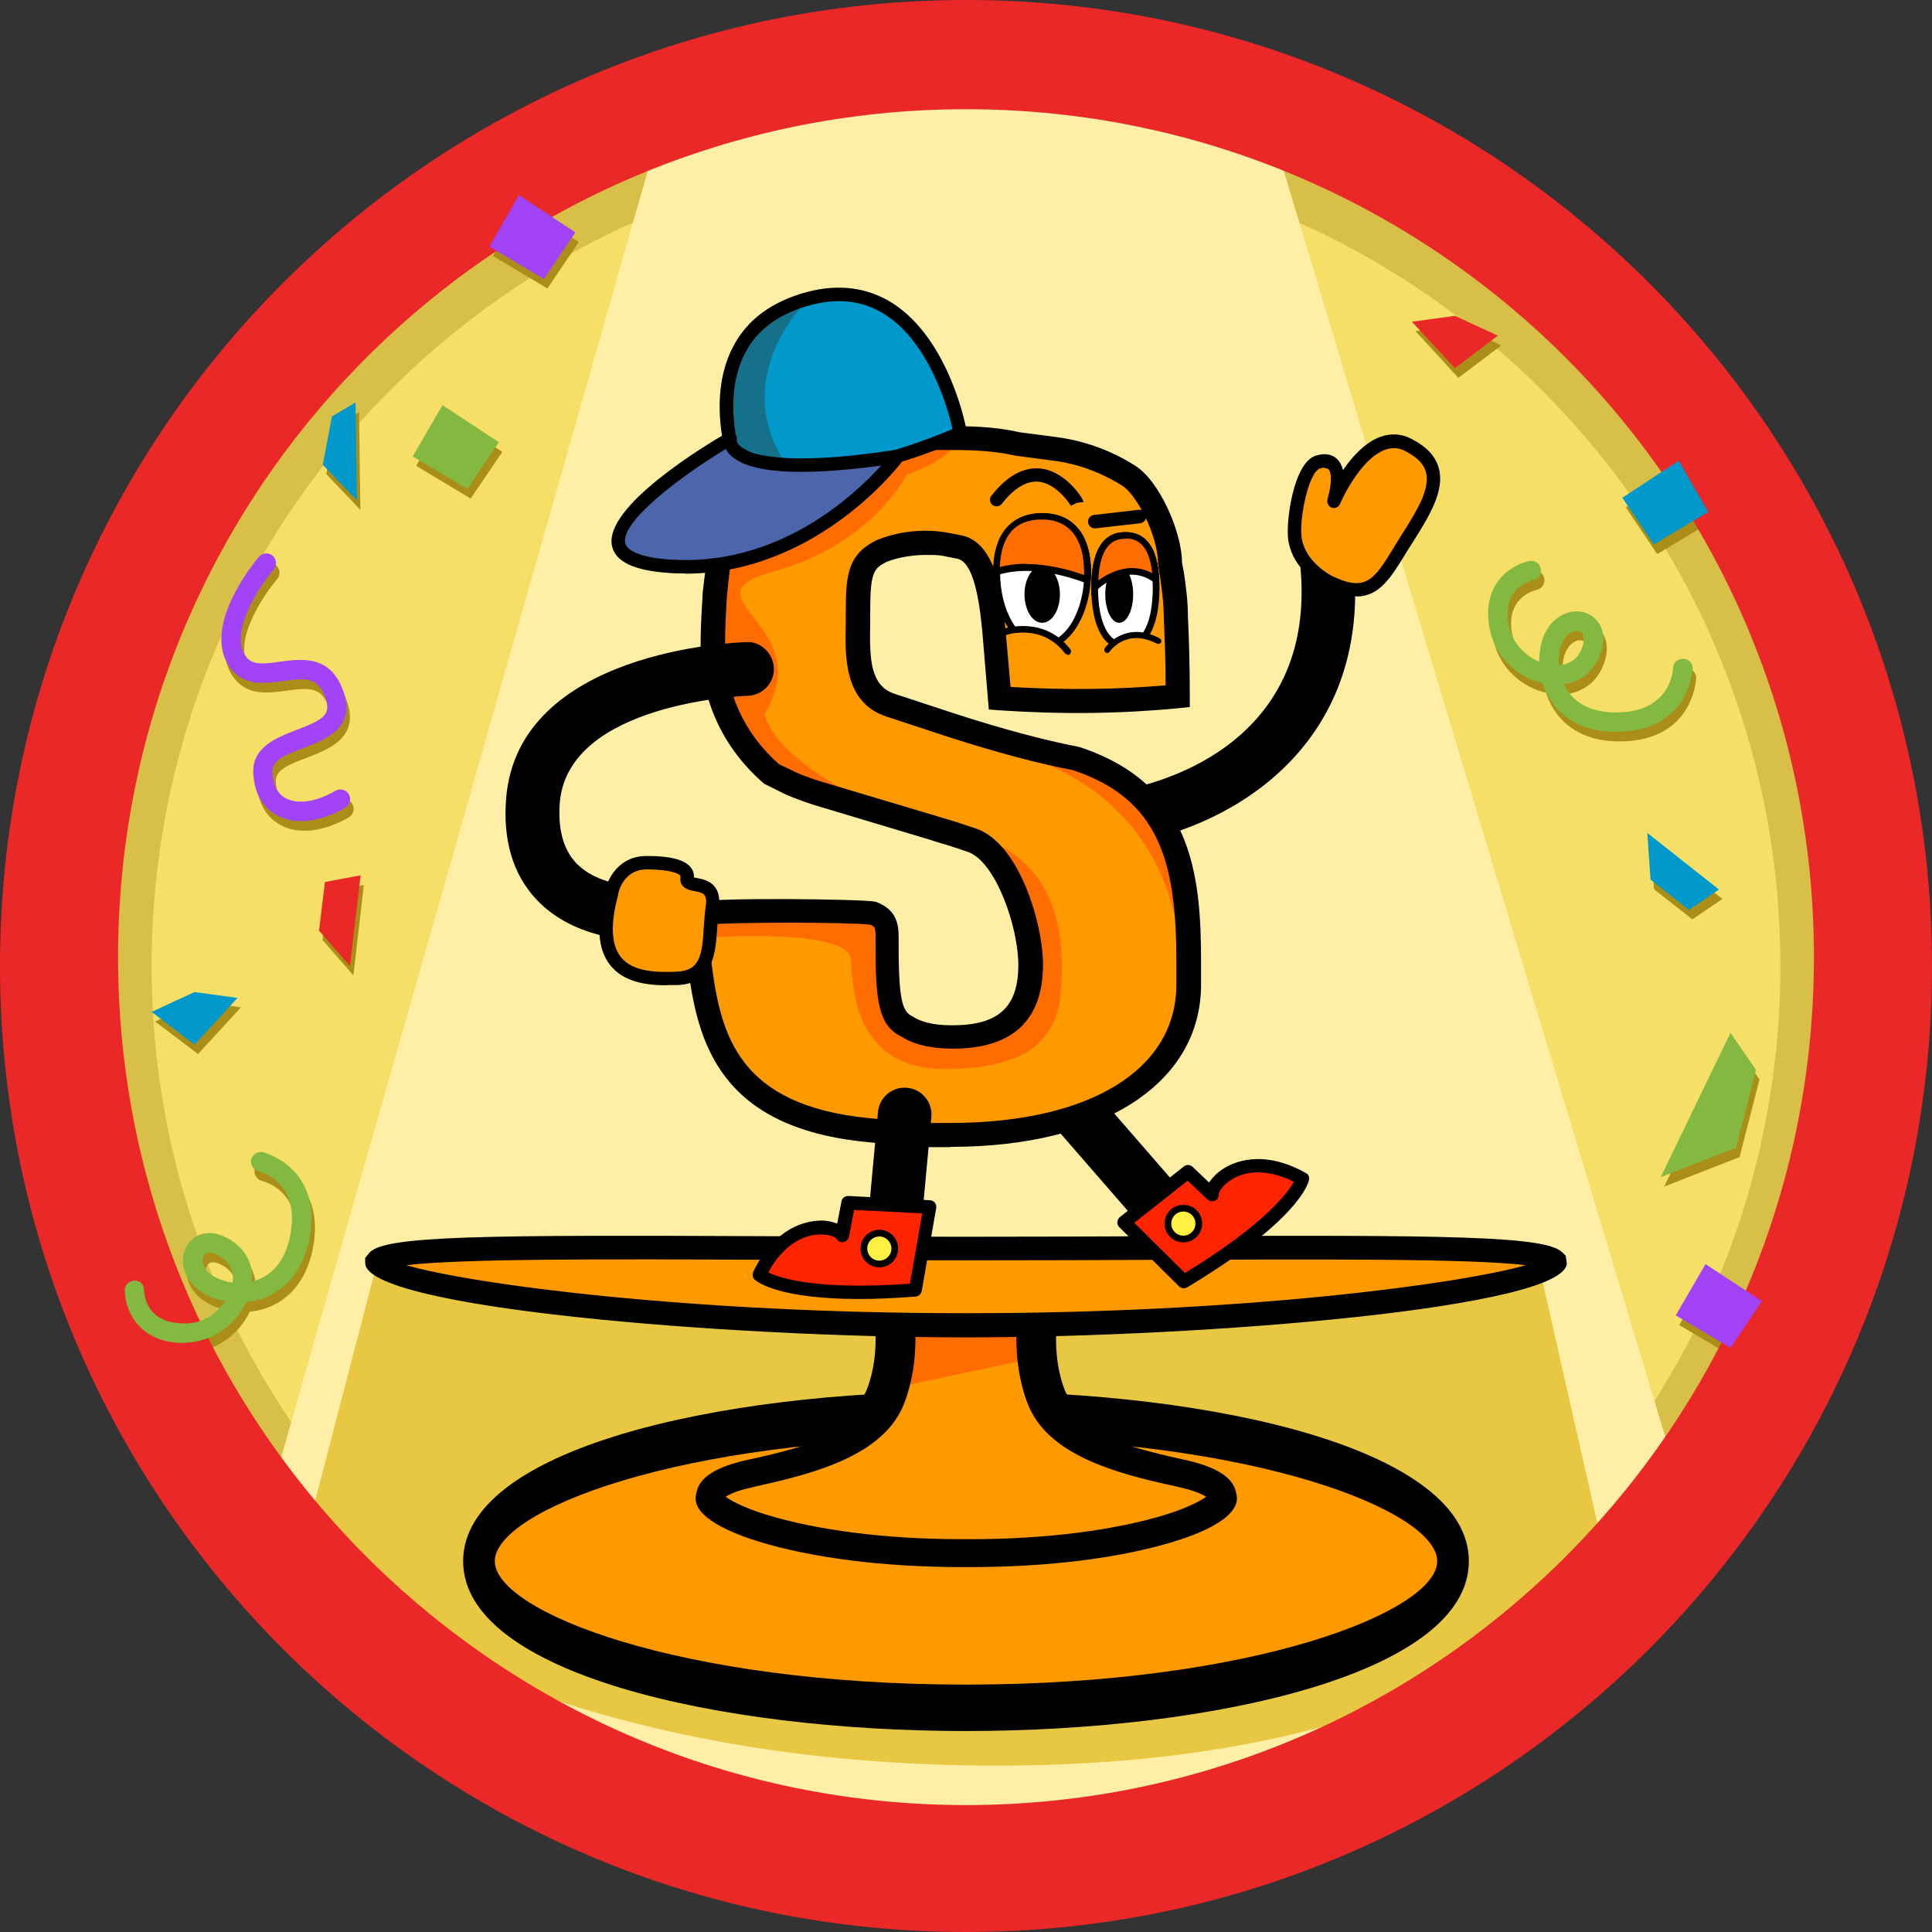 <?xml version="1.0" encoding="UTF-8"?>
<svg id="Layer_346" data-name="Layer 346" xmlns="http://www.w3.org/2000/svg" viewBox="0 0 72 72">
  <rect x="0" y="0" width="72" height="72" fill="#333333" stroke="none"/>
  <defs>
    <style>
      .cls-1 {
        fill: #ff6d00;
      }

      .cls-2 {
        fill: #e8c843;
      }

      .cls-3 {
        fill: #aa8e18;
      }

      .cls-4 {
        fill: #ea2828;
      }

      .cls-5 {
        fill: #fff143;
      }

      .cls-6 {
        fill: #a343f7;
      }

      .cls-7 {
        fill: #f90;
      }

      .cls-8 {
        fill: #fff;
      }

      .cls-9 {
        fill: #157089;
      }

      .cls-10 {
        fill: #ffeea6;
      }

      .cls-11 {
        fill: #84b841;
      }

      .cls-12 {
        fill: #f6df66;
      }

      .cls-13 {
        fill: #4d66ab;
      }

      .cls-14 {
        opacity: .4;
      }

      .cls-15 {
        fill: #0198cc;
      }

      .cls-16 {
        fill: #84b941;
      }

      .cls-17 {
        fill: #ff2400;
      }
    </style>
  </defs>
  <g id="_.svg" data-name=".svg">
    <circle id="_.svg-2" data-name=".svg" class="cls-12" cx="36" cy="36" r="33.2"/>
  </g>
  <g id="_.svg-3" data-name=".svg" class="cls-14">
    <path class="cls-3" d="M36,2.03C17.24,2.03,2.03,17.24,2.03,36s15.2,33.97,33.97,33.97,33.97-15.2,33.97-33.97S54.76,2.03,36,2.03ZM36,66.35c-16.76,0-30.35-13.59-30.35-30.35S19.24,5.65,36,5.65s30.35,13.59,30.35,30.35-13.59,30.35-30.35,30.35Z"/>
  </g>
  <path class="cls-10" d="M24.58,4.82l-15.12,53.07s7.07,11.32,26.55,11.32,26.68-13.57,26.68-13.57L47.15,4.07s-10.7-5.59-22.57.75Z"/>
  <g>
    <polygon class="cls-3" points="62.69 17.52 63.79 19.43 61.76 20.65 60.59 18.91 62.69 17.52"/>
    <polygon class="cls-3" points="19.47 7.63 18.37 9.54 20.4 10.75 21.57 9.02 19.47 7.63"/>
    <path class="cls-3" d="M6.99,50.41h-.02c-1.73-.01-2.19-1.29-2.19-1.96,0-.2.14-.34.36-.37.2,0,.36.16.36.36h0c0,.13.06,1.23,1.47,1.24.71.03,1.23-.37,1.55-.83-.45-.09-.84-.28-1.1-.51-.58-.53-.57-1.24-.27-1.64.26-.35.82-.59,1.56-.14.57.35.86.91.82,1.56.04,0,.08-.02.12-.04.66-.21,1.1-.77,1.28-1.61.43-2-1-2.42-1.17-2.46-.19-.05-.31-.24-.27-.44.05-.19.24-.31.44-.27.02,0,2.3.58,1.71,3.32-.24,1.1-.87,1.86-1.78,2.15-.18.06-.37.09-.55.11-.37.8-1.23,1.52-2.35,1.52ZM7.95,47.04c-.09,0-.16.03-.21.09-.11.14-.08.43.18.67.19.17.52.31.88.36.04-.3-.01-.7-.47-.98-.15-.09-.29-.14-.4-.14Z"/>
    <polygon class="cls-3" points="16.62 15.45 15.51 17.36 17.54 18.58 18.72 16.84 16.62 15.45"/>
    <polygon class="cls-3" points="63.69 47.46 62.58 49.38 64.62 50.59 65.79 48.85 63.69 47.46"/>
    <polygon class="cls-3" points="7.38 37.32 5.78 38.07 7.38 39.28 8.98 37.54 7.38 37.32"/>
    <polygon class="cls-3" points="12.24 33.23 12.02 35.03 13.17 36.35 13.56 32.98 12.24 33.23"/>
    <polygon class="cls-3" points="12.5 15.88 12.16 17.67 13.43 19 13.38 15.36 12.5 15.88"/>
    <polygon class="cls-3" points="54.35 12.12 55.95 12.87 54.35 14.08 52.75 12.34 54.35 12.12"/>
    <polygon class="cls-3" points="63.07 34.26 61.64 33.14 61.52 31.4 64.19 33.5 63.07 34.26"/>
    <polygon class="cls-3" points="65.57 40.23 64.83 43.12 62.02 44.22 64.62 38.84 65.57 40.23"/>
    <path class="cls-3" d="M60.35,27.63s-.02,0-.04,0c-1.12,0-2-.47-2.47-1.3-.09-.17-.17-.34-.22-.51-.87-.2-1.75-.9-1.97-2.01-.34-1.7.81-2.41,1.47-2.54.2-.04.39.08.43.28.04.2-.08.39-.28.43-.12.03-1.19.31-.91,1.69.13.67.62,1.13,1.13,1.35,0-.46.1-.88.28-1.18.4-.68,1.1-.82,1.55-.6.39.18.75.69.45,1.5-.23.63-.72,1.03-1.36,1.12.02.04.04.08.06.12.34.6.98.92,1.84.93,2.03.02,2.16-1.48,2.17-1.65,0-.2.16-.35.38-.35.2,0,.36.17.35.37,0,.02-.09,2.35-2.86,2.35ZM58.89,23.86c-.16,0-.35.1-.49.34-.13.22-.2.57-.17.94.3-.02.68-.16.86-.65.11-.3.08-.53-.08-.6-.04-.02-.08-.03-.13-.03Z"/>
    <path class="cls-3" d="M11.35,30.96c-.33,0-.63-.07-.89-.21-.37-.2-.83-.62-.89-1.54-.07-1.01.87-1.36,1.62-1.65,1-.38,1.26-.57,1.09-1.12-.26-.85-.73-.82-1.61-.7-.65.09-1.38.19-1.89-.4-1.28-1.52.9-4.12,1-4.23.13-.15.36-.17.51-.04.15.13.17.36.04.51-.53.62-1.73,2.42-1,3.29.23.27.61.24,1.23.15.82-.11,1.95-.27,2.4,1.21.39,1.28-.72,1.7-1.53,2.01-.8.3-1.18.49-1.15.92.03.47.2.79.5.95.45.24,1.15.13,1.85-.28.17-.1.4-.04.5.13.1.17.04.4-.13.5-.57.33-1.15.5-1.66.5Z"/>
  </g>
  <path d="M41.89,31.44c-.49,0-.92-.36-.99-.87-.07-.55.31-1.05.85-1.12h0c.3-.04,7.33-1.11,6.72-8.25-.05-.55.36-1.04.91-1.08.56-.06,1.03.36,1.08.91.62,7.24-5.25,9.97-8.44,10.4-.04,0-.09,0-.13,0Z"/>
  <path class="cls-2" d="M14.05,47.07l-2.95,11.33s8.08,7.4,26.04,7.4,22.71-7.62,22.71-7.62l-2.51-11.07-43.3-.04Z"/>
  <path id="_.svg-2" data-name=" .svg-2" class="cls-4" d="M36,67.27c-17.45,0-31.6-14.15-31.6-31.6S18.55,4.07,36,4.07s31.6,14.15,31.6,31.6h0c0,17.45-14.15,31.6-31.6,31.6ZM36,0C16.12,0,0,16.12,0,36s16.12,36,36,36,36-16.12,36-36S55.88,0,36,0Z"/>
  <g>
    <path d="M35.8,58.39c-2.87,0-5.57-.34-7.58-.96-.92-.28-2.43-.88-2.31-1.69.05-.31.13-.87,1.58-1.26.1-.03.26-.06.46-.11,2.17-.47,4.25-1.1,4.77-2.46.66-1.72.24-3.71-.06-4.33,0-.01-.01-.03-.02-.04.11-.06.29-.13.54-.21.73-.22,1.75-.34,2.81-.34s2.08.12,2.81.34c.25.08.43.15.54.21,0,.01-.02.03-.02.04-.31.62-.72,2.61-.07,4.33.52,1.36,2.6,1.99,4.77,2.46.2.04.36.08.46.11,1.45.39,1.53.96,1.58,1.26.12.81-1.39,1.4-2.31,1.69-2.01.62-4.7.96-7.57.96h-.39,0Z"/>
    <path d="M36.19,58.84h-.39s-.04,0-.06,0c-2.89,0-5.6-.35-7.64-.98-1.87-.58-2.75-1.31-2.62-2.18.09-.57.38-1.21,1.9-1.62.09-.03.25-.06.45-.1,1.98-.43,4.04-1.02,4.48-2.19.63-1.65.18-3.51-.05-3.97-.11-.22-.04-.52.18-.63.13-.07.33-.15.62-.24,1.54-.46,4.35-.45,5.87,0,.29.09.49.17.62.24.11.06.2.16.23.28.03.12.01.25-.06.36-.22.45-.67,2.32-.05,3.97.44,1.17,2.5,1.76,4.45,2.18.21.05.38.08.49.11,1.51.41,1.81,1.05,1.9,1.62.13.87-.75,1.6-2.62,2.18-2.04.63-4.78.98-7.7.98ZM35.86,57.95h.33c2.84,0,5.48-.34,7.44-.94,1.53-.47,2.04-.97,2-1.19-.03-.22-.09-.58-1.25-.89-.1-.03-.25-.06-.44-.1-2.3-.5-4.5-1.17-5.1-2.74-.61-1.62-.36-3.37-.07-4.28-.03,0-.06-.02-.09-.03-1.36-.41-3.98-.41-5.36,0-.03,0-.07.02-.1.03.31.96.54,2.69-.07,4.27-.59,1.56-2.8,2.24-5.09,2.74-.2.04-.34.07-.43.1-1.18.32-1.23.68-1.27.9-.04.22.47.72,2,1.19,1.97.61,4.61.94,7.44.94.02,0,.04,0,.06,0Z"/>
  </g>
  <path class="cls-7" d="M36,63.82c10.27,0,18.6-2.52,18.6-5.64s-8.33-5.64-18.6-5.64-18.6,2.52-18.6,5.64,8.33,5.64,18.6,5.64Z"/>
  <path d="M36,64.51c-9.31,0-18.74-2.17-18.74-6.33s9.43-6.33,18.74-6.33,18.74,2.17,18.74,6.33-9.43,6.33-18.74,6.33Z"/>
  <path class="cls-7" d="M36,53.58c-10.72,0-17.56,2.73-17.56,4.6s6.84,4.6,17.56,4.6,17.56-2.73,17.56-4.6-6.84-4.6-17.56-4.6Z"/>
  <path class="cls-7" d="M35.8,57.88c-2.82,0-5.46-.34-7.42-.94-1.53-.48-1.97-.95-1.94-1.11.03-.2.08-.53,1.2-.84.09-.03.21-.05.37-.08h.07c2.31-.52,4.54-1.2,5.15-2.79.7-1.84.29-3.86-.03-4.64.05-.02.1-.03.15-.05.68-.2,1.65-.32,2.66-.32s1.98.11,2.66.32c.06.02.11.03.15.05-.33.76-.74,2.79-.04,4.64.61,1.59,2.83,2.28,5.15,2.78l.07.02c.15.03.28.06.36.08,1.12.3,1.18.65,1.2.84.03.16-.42.64-1.95,1.11-1.96.61-4.59.94-7.42.94h-.39,0Z"/>
  <polygon class="cls-1" points="38.56 50.61 33.35 51.71 33.58 49.39 38.56 49.39 38.56 50.61"/>
  <path d="M36,47.62c.77,0,1.55.08,2.14.2-.31,1.14-.44,2.93.15,4.47.73,1.92,3.24,2.61,5.52,3.1l.08.02c.14.03.25.06.33.08.41.11.62.22.73.29-.21.15-.66.4-1.49.66-1.91.59-4.49.92-7.27.92h-.39c-2.77,0-5.35-.33-7.27-.92-.83-.26-1.28-.51-1.49-.66.11-.07.32-.18.73-.29.08-.02.19-.04.33-.08l.08-.02c2.29-.5,4.79-1.19,5.52-3.1.59-1.53.47-3.32.15-4.47.6-.13,1.37-.2,2.14-.2M36.01,46.58c-1.06,0-2.08.12-2.81.34-.25.08-.43.15-.54.21,0,.01.01.45.02.46.31.62.72,2.61.06,4.33-.52,1.36-2.6,1.99-4.77,2.46-.2.04-.36.08-.46.11-1.45.39-1.53.96-1.58,1.26-.12.81,1.39,1.4,2.31,1.69,2.01.62,4.7.96,7.58.96h.39c2.87,0,5.57-.34,7.57-.96.92-.28,2.43-.88,2.31-1.69-.05-.3-.14-.87-1.58-1.26-.1-.03-.26-.06-.46-.11-2.17-.47-4.25-1.1-4.77-2.46-.65-1.72-.24-3.71.07-4.33,0-.01.01-.45.02-.46-.11-.06-.29-.13-.54-.21-.73-.22-1.75-.34-2.81-.34h0Z"/>
  <g>
    <path class="cls-7" d="M57.95,47.07c0,.79-9.83,2.32-21.95,2.32s-21.95-1.53-21.95-2.32,9.83-.54,21.95-.54,21.95-.25,21.95.54Z"/>
    <path d="M36,49.84c-8.92,0-22.39-1.1-22.39-2.77v-.19l.17-.21c.62-.62,4.17-.65,14.98-.6,2.27,0,4.7.02,7.24.02s4.97-.01,7.24-.02c10.81-.05,14.36-.01,14.98.6l.13.13.04.27c0,1.67-13.48,2.77-22.39,2.77ZM15.14,47.15c2.45.71,10.52,1.79,20.86,1.79s18.41-1.09,20.86-1.79c-2.06-.25-7.7-.22-13.61-.2-2.27.01-4.71.02-7.25.02s-4.98-.01-7.25-.02c-5.91-.03-11.55-.05-13.61.2Z"/>
  </g>
  <path d="M44.28,47.19c-.28,0-.56-.12-.75-.34l-4.79-5.51c-.36-.42-.32-1.05.1-1.41.42-.36,1.05-.32,1.41.1l4.79,5.51c.36.42.32,1.05-.1,1.41-.19.16-.42.25-.66.25Z"/>
  <path class="cls-7" d="M37.9,16.56l1.4.18c1.11.15,1.99.55,2.54.89l.18.11c.74.44,1.55,2.18,1.55,3.25l.07.44c.07.48.15,1.03.15,1.55.04.85.07,1.84.07,2.99-2.25.22-4.46.22-6.64.07l-.22-2.62c-.07-.37-.15-2.8-1.29-3.02l-.55-.11c-.22-.04-.44-.04-.66-.04-.63,0-1.22.11-1.66.3-.74.37-.89.77-.89,2.21,0,1.25-.26,3.06,1.22,3.54l2.25.74c1.59.52,3.17.96,4.68,1.25,3.69,1.22,4.17,4.09,4.17,7.56v.85c0,3.28-3.21,5.61-8.89,5.61h-1.22c-.22,0-.48-.04-.7-.07l-1.14-.11c-5.2-.52-5.94-3.47-6.27-6.23-.04-.33-.04-.66-.04-.92,0-.59-.07-.85.26-.92.33-.11,5.53-.11,6.23,0,.44.18.52.44.52.88v.33c0,2.14.15,2.73.77,3.02.52.33,1.25.37,1.66.37,2.07,0,2.91-.96,2.91-2.69,0-1.44-.85-4.2-2.21-4.65l-.44-.15c-.3-.11-.63-.18-.96-.3l-4.31-1.29c-.33-.11-.66-.22-1-.37l-.7-.33c-1.36-1.18-2.21-2.8-2.21-4.83,0-.63.04-1.22.07-1.84.07-.7.15-1.36.3-2.03l.07-.3c.07-.3.7-3.21,3.76-3.21l.55-.07c1.18-.15,2.29-.26,3.5-.26h.26c.96,0,1.88,0,2.84.22Z"/>
  <g>
    <path class="cls-8" d="M40.53,21.33c0,1.52-.76,2.75-1.69,2.75s-1.69-1.23-1.69-2.75.76-2.08,1.69-2.08,1.69.56,1.69,2.08Z"/>
    <path d="M38.84,24.21c-1,0-1.82-1.29-1.82-2.88,0-1.4.66-2.21,1.82-2.21s1.82.81,1.82,2.21c0,1.59-.82,2.88-1.82,2.88ZM38.84,19.37c-.72,0-1.57.34-1.57,1.96,0,1.45.7,2.63,1.57,2.63s1.57-1.18,1.57-2.63c0-1.62-.85-1.96-1.57-1.96Z"/>
  </g>
  <g>
    <path class="cls-8" d="M43.09,21.9c0,1.52-.51,2.19-1.14,2.19s-1.14-.67-1.14-2.19.51-1.94,1.14-1.94,1.14.42,1.14,1.94Z"/>
    <path d="M41.94,24.21c-.8,0-1.27-.86-1.27-2.31,0-1.37.43-2.07,1.27-2.07s1.27.7,1.27,2.07c0,1.45-.47,2.31-1.27,2.31ZM41.94,20.08c-.25,0-1.02,0-1.02,1.82,0,1.29.38,2.06,1.02,2.06s1.02-.77,1.02-2.06c0-1.82-.77-1.82-1.02-1.82Z"/>
  </g>
  <ellipse cx="38.84" cy="22.15" rx=".66" ry="1.06"/>
  <ellipse cx="41.71" cy="22.15" rx=".52" ry="1.06"/>
  <g>
    <path class="cls-1" d="M40.53,21.33c0,.09,0,.19-.02.28-.49-.19-2.06-.73-3.37-.3.01-1.51.76-2.06,1.7-2.06s1.69.56,1.69,2.08Z"/>
    <path d="M40.6,21.78l-.13-.05c-.58-.22-2.05-.7-3.29-.3l-.17.05v-.17c.01-1.9,1.15-2.18,1.83-2.18,1.15,0,1.82.8,1.82,2.21,0,.1,0,.2-.02.31l-.03.14ZM38.24,21.02c.87,0,1.69.24,2.16.41,0-.04,0-.07,0-.11,0-1.26-.56-1.96-1.57-1.96s-1.52.61-1.57,1.77c.32-.08.65-.12.97-.12Z"/>
  </g>
  <path class="cls-1" d="M39.5,37.27c-.11.93-.71,1.76-1.58,2.12-.64.26-1.54.47-2.77.45-3.19-.04-3.38-2.81-3.43-4.06-.04-1.26-5.69-.82-5.69-.82,0-.59-.08-.84.26-.92.33-.11,5.53-.11,6.23,0,.44.19.52.44.52.89v.33c0,2.14.14,2.73.77,3.02.52.34,1.25.37,1.66.37,2.07,0,2.91-.96,2.91-2.69,0-1.2-.53-3.54-2.38-4.81,0,0,4.19.25,3.5,6.12Z"/>
  <g>
    <path class="cls-1" d="M43.08,21.6c-1.14-.84-2.28.3-2.28.3,0-1.52.51-1.95,1.14-1.95.59,0,1.08.37,1.14,1.65Z"/>
    <path d="M40.67,22.2v-.3c0-1.38.43-2.07,1.27-2.07.78,0,1.21.6,1.26,1.77v.26s-.2-.16-.2-.16c-1.04-.76-2.07.24-2.12.29l-.21.21ZM41.94,20.08c-.24,0-.94,0-1.01,1.55.38-.27,1.17-.72,2.01-.27-.13-1.29-.78-1.29-1-1.29Z"/>
  </g>
  <path class="cls-1" d="M37.14,27.92s7.14.95,6.9,9.1c0,0,2.53-9.1-6.9-9.1Z"/>
  <path class="cls-7" d="M37.44,23.55s1.41-.49,2.35.72l-.18.66"/>
  <path d="M39.79,24.4s-.07-.02-.1-.05c-.87-1.13-2.15-.7-2.21-.68-.06.02-.14-.01-.16-.08-.02-.06.01-.14.08-.16.02,0,1.51-.51,2.49.77.04.05.03.13-.02.18-.02.02-.05.03-.08.03Z"/>
  <path class="cls-7" d="M41.26,24.22s.66-.99,1.91-.34l.23.63"/>
  <path d="M41.26,24.33s-.04,0-.06-.02c-.05-.03-.06-.1-.03-.15,0-.01.73-1.07,2.05-.37.05.03.07.09.05.15-.03.05-.09.07-.15.05-1.15-.6-1.75.27-1.77.3-.02.03-.06.05-.09.05Z"/>
  <path d="M37.14,18.87c-.05,0-.11-.02-.15-.05-.11-.08-.13-.24-.04-.35.82-1.05,1.58-1.1,2.08-.96.79.23,1.34,1.07,1.35,1.2l-.25.03-.16-.19.16.19-.22.11s-.51-.84-1.22-.9c-.44-.03-.9.24-1.35.82-.05.06-.12.1-.2.1Z"/>
  <path class="cls-1" d="M28.49,26.61s.3,2.26,6.61,4.36c-.11-.03-.22-.06-.33-.1l-4.32-1.29c-.33-.11-.66-.22-.99-.37l-.7-.33c-1.37-1.18-2.22-2.8-2.22-4.83,0-.63.04-1.22.08-1.85.07-.7.15-1.36.29-2.02l.08-.3c.07-.29.7-3.21,3.76-3.21l.55-.07c1.18-.15,2.29-.26,3.51-.26h.25c.23,0,.46,0,.68.01-.12.29-.54.83-1.96,1.35,0,0-1.3,2.59-4.9,3.58s1.69,1.94-.39,5.33Z"/>
  <path d="M35.4,42.75h-1.22c-.24,0-.53-.04-.77-.08l-1.11-.11c-5.49-.54-6.32-3.71-6.67-6.62-.04-.35-.04-.7-.04-.98v-.26c-.01-.4-.03-.96.61-1.1.45-.15,5.83-.1,6.4,0l.1.03c.7.29.79.79.79,1.3v.33c0,2.14.17,2.45.52,2.62.26.17.68.33,1.47.33,1.73,0,2.47-.67,2.47-2.25,0-1.42-.85-3.88-1.9-4.22l-.45-.15c-.17-.06-.34-.11-.51-.16-.15-.04-.3-.09-.45-.14l-4.3-1.29c-.37-.12-.71-.24-1.05-.39l-.81-.4c-1.55-1.34-2.37-3.13-2.37-5.17,0-.6.03-1.17.07-1.77v-.12c.09-.77.16-1.41.31-2.08l.08-.31c.21-.85,1.1-3.55,4.2-3.55l.49-.07c1.09-.14,2.27-.26,3.56-.26h.26c.99,0,1.92,0,2.92.23l1.38.18c1.21.16,2.15.6,2.72.94l.18.11c.93.56,1.77,2.5,1.77,3.63l.07.37c.07.46.15,1.06.15,1.62.04.83.07,1.84.07,2.99v.4l-.4.04c-2.15.21-4.34.24-6.71.08l-.38-.03-.25-3s-.02-.12-.03-.27c-.16-1.48-.46-2.27-.9-2.35l-.56-.11c-.18-.03-.38-.03-.58-.03-.55,0-1.09.1-1.49.26-.46.23-.61.37-.61,1.8,0,.16,0,.33,0,.51-.03,1.34.01,2.32.92,2.61l2.25.74c1.73.56,3.25.97,4.63,1.24,4.18,1.38,4.53,4.71,4.53,8v.85c0,3.68-3.66,6.05-9.33,6.05ZM26.47,34.46c0,.06,0,.15,0,.22v.28c0,.24,0,.56.04.87.34,2.8,1.04,5.36,5.87,5.84l1.14.11c.23.04.46.07.66.07h1.22c5.21,0,8.44-1.98,8.44-5.16v-.85c0-3.71-.63-6.07-3.86-7.14-1.36-.26-2.91-.68-4.68-1.25l-2.25-.74c-1.6-.52-1.56-2.23-1.53-3.48,0-.17,0-.33,0-.48,0-1.39.11-2.1,1.13-2.61.73-.31,1.68-.45,2.6-.3l.57.11c1.3.25,1.52,2.27,1.61,3.13.01.11.02.2.03.24l.2,2.28c2.03.12,3.93.1,5.78-.06,0-.97-.04-1.82-.07-2.56,0-.52-.08-1.07-.14-1.5l-.07-.44c0-1.07-.79-2.6-1.34-2.94l-.18-.11c-.41-.24-1.26-.68-2.37-.82l-1.44-.19c-.91-.21-1.8-.21-2.74-.21h-.26c-1.17,0-2.23.1-3.45.25l-.55.07c-2.43,0-3.17,1.99-3.38,2.84l-.08.33c-.14.61-.21,1.22-.28,1.97-.04.66-.07,1.21-.07,1.8,0,1.75.7,3.29,2.01,4.45l.65.31c.3.14.62.24.93.34l4.32,1.29c.15.05.29.09.43.13.19.06.38.11.56.18l.43.14c1.65.54,2.52,3.59,2.52,5.07,0,2.08-1.13,3.14-3.36,3.14-.81,0-1.45-.15-1.9-.44-.88-.41-.98-1.35-.98-3.4v-.33c0-.33-.03-.38-.19-.45-.84-.1-5.22-.09-5.93-.01Z"/>
  <path d="M40.8,19.69c-.13,0-.23-.09-.25-.22-.02-.14.08-.26.22-.28l1.66-.19c.15-.02.26.08.28.22.02.14-.08.26-.22.28l-1.66.19s-.02,0-.03,0Z"/>
  <path d="M33.21,47.92s-.06,0-.09,0c-.55-.05-.95-.54-.9-1.09l.5-5.39c.05-.55.54-.96,1.09-.9.55.05.95.54.9,1.09l-.5,5.39c-.05.52-.48.91-.99.91Z"/>
  <g>
    <path class="cls-17" d="M41.89,45.55l2.39-1.89.89.85c-.05-.42,1.2-1.79,3.37-.59,0,0-.29,1.35-4.42,3.83l-2.23-2.21Z"/>
    <path d="M44.12,48.01c-.06,0-.13-.02-.18-.07l-2.23-2.21c-.05-.05-.08-.12-.07-.19s.04-.14.09-.18l2.39-1.89c.1-.08.24-.07.33.02l.61.58c.11-.17.28-.35.49-.49.39-.26,1.47-.78,3.11.13.1.05.15.16.12.27-.03.15-.43,1.53-4.53,3.99-.04.02-.08.04-.13.04ZM42.27,45.57l1.89,1.87c2.97-1.81,3.83-2.99,4.06-3.4-1.16-.57-1.93-.32-2.29-.1-.36.21-.5.47-.51.55.01.1-.04.21-.13.25-.1.05-.21.03-.29-.04l-.74-.7-2,1.58Z"/>
  </g>
  <g>
    <path class="cls-17" d="M34.67,44.98l-3.04-.16-.24,1.21c-.2-.38-2.01-.77-3.09,1.47,0,0,1.02.93,5.82.57l.54-3.09Z"/>
    <path d="M32.04,48.41c-3.02,0-3.81-.63-3.91-.72-.08-.07-.1-.19-.06-.29.81-1.69,1.99-1.89,2.45-1.91.26-.02.49.04.68.11l.16-.83c.02-.12.13-.2.26-.2l3.04.16c.07,0,.14.04.18.09.04.06.06.13.05.2l-.54,3.09c-.02.11-.11.2-.23.21-.8.06-1.5.09-2.1.09ZM28.63,47.42c.43.21,1.8.67,5.28.42l.46-2.62-2.54-.13-.19,1c-.02.1-.1.18-.21.2-.11.02-.21-.04-.26-.13-.04-.06-.32-.19-.73-.15-.42.04-1.19.28-1.81,1.41Z"/>
  </g>
  <path class="cls-15" d="M35.79,16.14s-1.12-6.22-5.64-5.02-2.67,6.38-2.67,6.38c0,0,2.92.96,8.31-1.36Z"/>
  <g>
    <circle class="cls-5" cx="32.77" cy="46.53" r=".57"/>
    <path d="M32.77,47.23c-.39,0-.7-.31-.7-.7s.31-.7.7-.7.7.31.7.7-.31.7-.7.7ZM32.77,46.08c-.25,0-.45.2-.45.45s.2.45.45.45.45-.2.45-.45-.2-.45-.45-.45Z"/>
  </g>
  <g>
    <circle class="cls-5" cx="44.1" cy="45.6" r=".57"/>
    <path d="M44.1,46.3c-.39,0-.7-.31-.7-.7s.31-.7.7-.7.7.31.7.7-.31.7-.7.7ZM44.1,45.15c-.25,0-.45.2-.45.45s.2.45.45.45.45-.2.45-.45-.2-.45-.45-.45Z"/>
  </g>
  <path d="M23.6,35.02c-.14,0-2.23-.03-3.61-1.5-.87-.93-1.25-2.19-1.13-3.74.42-5.55,8.6-5.84,8.95-5.85.53-.04,1.01.42,1.03.97s-.42,1.01-.97,1.03c-.07,0-6.72.24-7.01,4-.07.96.13,1.71.59,2.21.79.85,2.14.87,2.15.87.55,0,1,.45,1,1,0,.55-.44,1-.99,1h0Z"/>
  <g>
    <path class="cls-7" d="M22.79,33.31s.17-1.18,1.34-1.16c.85,0,1.55.14,1.48.58s1.1-.08.93,1.08.11,2.59-1.29,2.65-3.27-.09-2.46-3.15Z"/>
    <path d="M24.86,36.72c-.8,0-1.62-.13-2.11-.74-.47-.58-.54-1.47-.21-2.72.08-.49.52-1.38,1.59-1.36.86,0,1.37.14,1.6.41.09.11.14.24.13.39.03,0,.08.02.11.02.31.06.95.18.82,1.13-.03.23-.05.47-.06.71-.06.93-.13,2.09-1.47,2.15-.13,0-.26,0-.4,0ZM24.11,32.4c-.92,0-1.07.91-1.08.95v.03c-.29,1.07-.25,1.84.11,2.29.43.54,1.3.58,2.1.54.85-.04.93-.63.99-1.68.02-.25.03-.51.07-.75.07-.48-.1-.51-.42-.57-.17-.03-.58-.11-.52-.52,0-.03,0-.05-.01-.06-.04-.05-.26-.22-1.22-.23h-.02Z"/>
  </g>
  <g>
    <path class="cls-7" d="M49.5,21.67s-1.08-.52-1.24-1.58c-.1-.63.21-2.67.86-2.86s.91.33.58,1.45c0,0,1.23-2.88,2.78-2.09s.94,1.97-.01,3.44-1.26,2.5-2.97,1.65Z"/>
    <path d="M50.55,22.22c-.32,0-.7-.1-1.17-.33-.07-.03-1.2-.6-1.37-1.77-.1-.65.19-2.89,1.03-3.14.42-.13.67,0,.8.14.1.1.17.23.21.4.34-.5.82-1.03,1.39-1.24.39-.14.78-.12,1.15.07.57.29.91.65,1.03,1.1.22.8-.3,1.7-.94,2.71-.12.18-.22.35-.32.51-.52.84-.95,1.56-1.81,1.56ZM49.36,17.43c-.06,0-.12.01-.17.03-.42.13-.79,1.91-.68,2.59.14.91,1.09,1.39,1.1,1.4,0,0,0,0,0,0,1.29.64,1.6.15,2.33-1.04.1-.17.21-.34.32-.52.56-.87,1.05-1.7.88-2.3-.08-.3-.34-.56-.77-.78-.25-.13-.49-.14-.75-.05-.96.35-1.68,2-1.68,2.02-.05.12-.19.18-.31.14-.12-.04-.19-.18-.16-.31.19-.66.14-1.02.04-1.12-.03-.03-.08-.04-.13-.04Z"/>
  </g>
  <path class="cls-9" d="M29.3,17.31s-1.29-.61-1.91-.55c-.17-.42-1.44-4.52,2.75-5.63,0,0-3.05,2.87-.84,6.18Z"/>
  <path d="M29.24,17.95c-1.16,0-1.78-.2-1.84-.21-.07-.02-.13-.08-.16-.15-.04-.11-.97-2.64.07-4.65.52-1.02,1.46-1.71,2.77-2.06,1.18-.31,2.24-.17,3.17.41,2.15,1.37,2.76,4.66,2.78,4.8.02.11-.04.23-.15.27-2.98,1.29-5.22,1.58-6.65,1.58ZM27.67,17.29c.58.14,3.31.6,7.83-1.3-.16-.71-.84-3.2-2.52-4.27-.8-.51-1.73-.63-2.77-.35-1.17.31-2,.92-2.45,1.8-.82,1.58-.25,3.62-.08,4.13Z"/>
  <g>
    <path class="cls-13" d="M33.46,17s-3.24,4.46-8.54,4.09,2.3-4.75,2.3-4.75c0,0-.39,1.67,6.24.66Z"/>
    <path d="M25.53,21.37c-.21,0-.41,0-.63-.02-1.27-.09-1.95-.41-2.09-.99-.34-1.47,3.5-3.78,4.28-4.23.09-.05.19-.04.27.02.08.06.12.16.09.26,0,0,0,0,0,0,0,0,0,.09.12.2.28.27,1.41.83,5.84.15.1-.02.2.03.25.12.05.09.05.2-.01.28-.03.04-3.13,4.22-8.13,4.22ZM27.05,16.73c-1.75,1.06-3.93,2.73-3.75,3.51.08.32.66.54,1.63.61,4.06.29,6.89-2.38,7.91-3.5-3.1.42-5.01.28-5.66-.43-.06-.06-.1-.13-.13-.19Z"/>
  </g>
  <g>
    <polygon class="cls-15" points="62.56 17.17 63.66 19.08 61.63 20.29 60.46 18.55 62.56 17.17"/>
    <polygon class="cls-6" points="19.34 7.27 18.24 9.19 20.27 10.4 21.44 8.66 19.34 7.27"/>
    <path class="cls-16" d="M6.86,50.05h-.02c-1.73-.01-2.19-1.29-2.19-1.96,0-.2.14-.34.36-.37.2,0,.36.16.36.36h0c0,.13.06,1.23,1.47,1.24.71.03,1.23-.37,1.55-.83-.45-.09-.84-.28-1.1-.51-.58-.53-.57-1.24-.27-1.64.26-.35.82-.59,1.56-.14.57.35.86.91.82,1.56.04,0,.08-.02.12-.04.66-.21,1.1-.77,1.28-1.61.43-2-1-2.42-1.17-2.46-.19-.05-.31-.24-.27-.44.05-.19.24-.31.44-.27.02,0,2.3.58,1.71,3.32-.24,1.1-.87,1.86-1.78,2.15-.18.06-.37.09-.55.11-.37.8-1.23,1.52-2.35,1.52ZM7.82,46.68c-.09,0-.16.03-.21.09-.11.14-.08.43.18.67.19.17.52.31.88.36.04-.3-.01-.7-.47-.98-.15-.09-.29-.14-.4-.14Z"/>
    <polygon class="cls-11" points="16.49 15.1 15.38 17.01 17.42 18.22 18.59 16.48 16.49 15.1"/>
    <polygon class="cls-6" points="63.56 47.11 62.45 49.02 64.49 50.23 65.66 48.49 63.56 47.11"/>
    <polygon class="cls-15" points="7.25 36.97 5.65 37.71 7.25 38.93 8.85 37.19 7.25 36.97"/>
    <polygon class="cls-4" points="12.11 32.87 11.89 34.68 13.04 36 13.44 32.62 12.11 32.87"/>
    <polygon class="cls-15" points="12.37 15.52 12.03 17.32 13.3 18.65 13.25 15 12.37 15.52"/>
    <polygon class="cls-4" points="54.22 11.77 55.82 12.51 54.22 13.72 52.62 11.99 54.22 11.77"/>
    <polygon class="cls-15" points="62.94 33.91 61.51 32.78 61.39 31.04 64.06 33.15 62.94 33.91"/>
    <polygon class="cls-11" points="65.44 39.87 64.7 42.77 61.89 43.87 64.49 38.49 65.44 39.87"/>
    <path class="cls-16" d="M60.22,27.27s-.02,0-.04,0c-1.12,0-2-.47-2.47-1.3-.09-.17-.17-.34-.22-.51-.87-.2-1.75-.9-1.97-2.01-.34-1.7.81-2.41,1.47-2.54.2-.04.39.08.43.28.04.2-.08.39-.28.43-.12.03-1.19.31-.91,1.69.13.67.62,1.13,1.13,1.35,0-.46.1-.88.28-1.18.4-.68,1.1-.82,1.55-.6.39.18.75.69.45,1.5-.23.63-.72,1.03-1.36,1.12.02.04.04.08.06.12.34.6.98.92,1.84.93,2.03.02,2.16-1.48,2.17-1.65,0-.2.16-.35.38-.35.2,0,.36.17.35.37,0,.02-.09,2.35-2.86,2.35ZM58.76,23.51c-.16,0-.35.1-.49.34-.13.22-.2.57-.17.94.3-.02.68-.16.86-.65.11-.3.08-.53-.08-.6-.04-.02-.08-.03-.13-.03Z"/>
    <path class="cls-6" d="M11.22,30.6c-.33,0-.63-.07-.89-.21-.37-.2-.83-.62-.89-1.54-.07-1.01.87-1.36,1.62-1.65,1-.38,1.26-.57,1.09-1.12-.26-.85-.73-.82-1.61-.7-.65.09-1.38.19-1.89-.4-1.28-1.52.9-4.12,1-4.23.13-.15.36-.17.51-.04.15.13.17.36.04.51-.53.62-1.73,2.42-1,3.29.23.27.61.24,1.23.15.82-.11,1.95-.27,2.4,1.21.39,1.28-.72,1.7-1.53,2.01-.8.3-1.18.49-1.15.92.03.47.2.79.5.95.45.24,1.15.13,1.85-.28.17-.1.4-.04.5.13.1.17.04.4-.13.5-.57.33-1.15.5-1.66.5Z"/>
  </g>
</svg>
